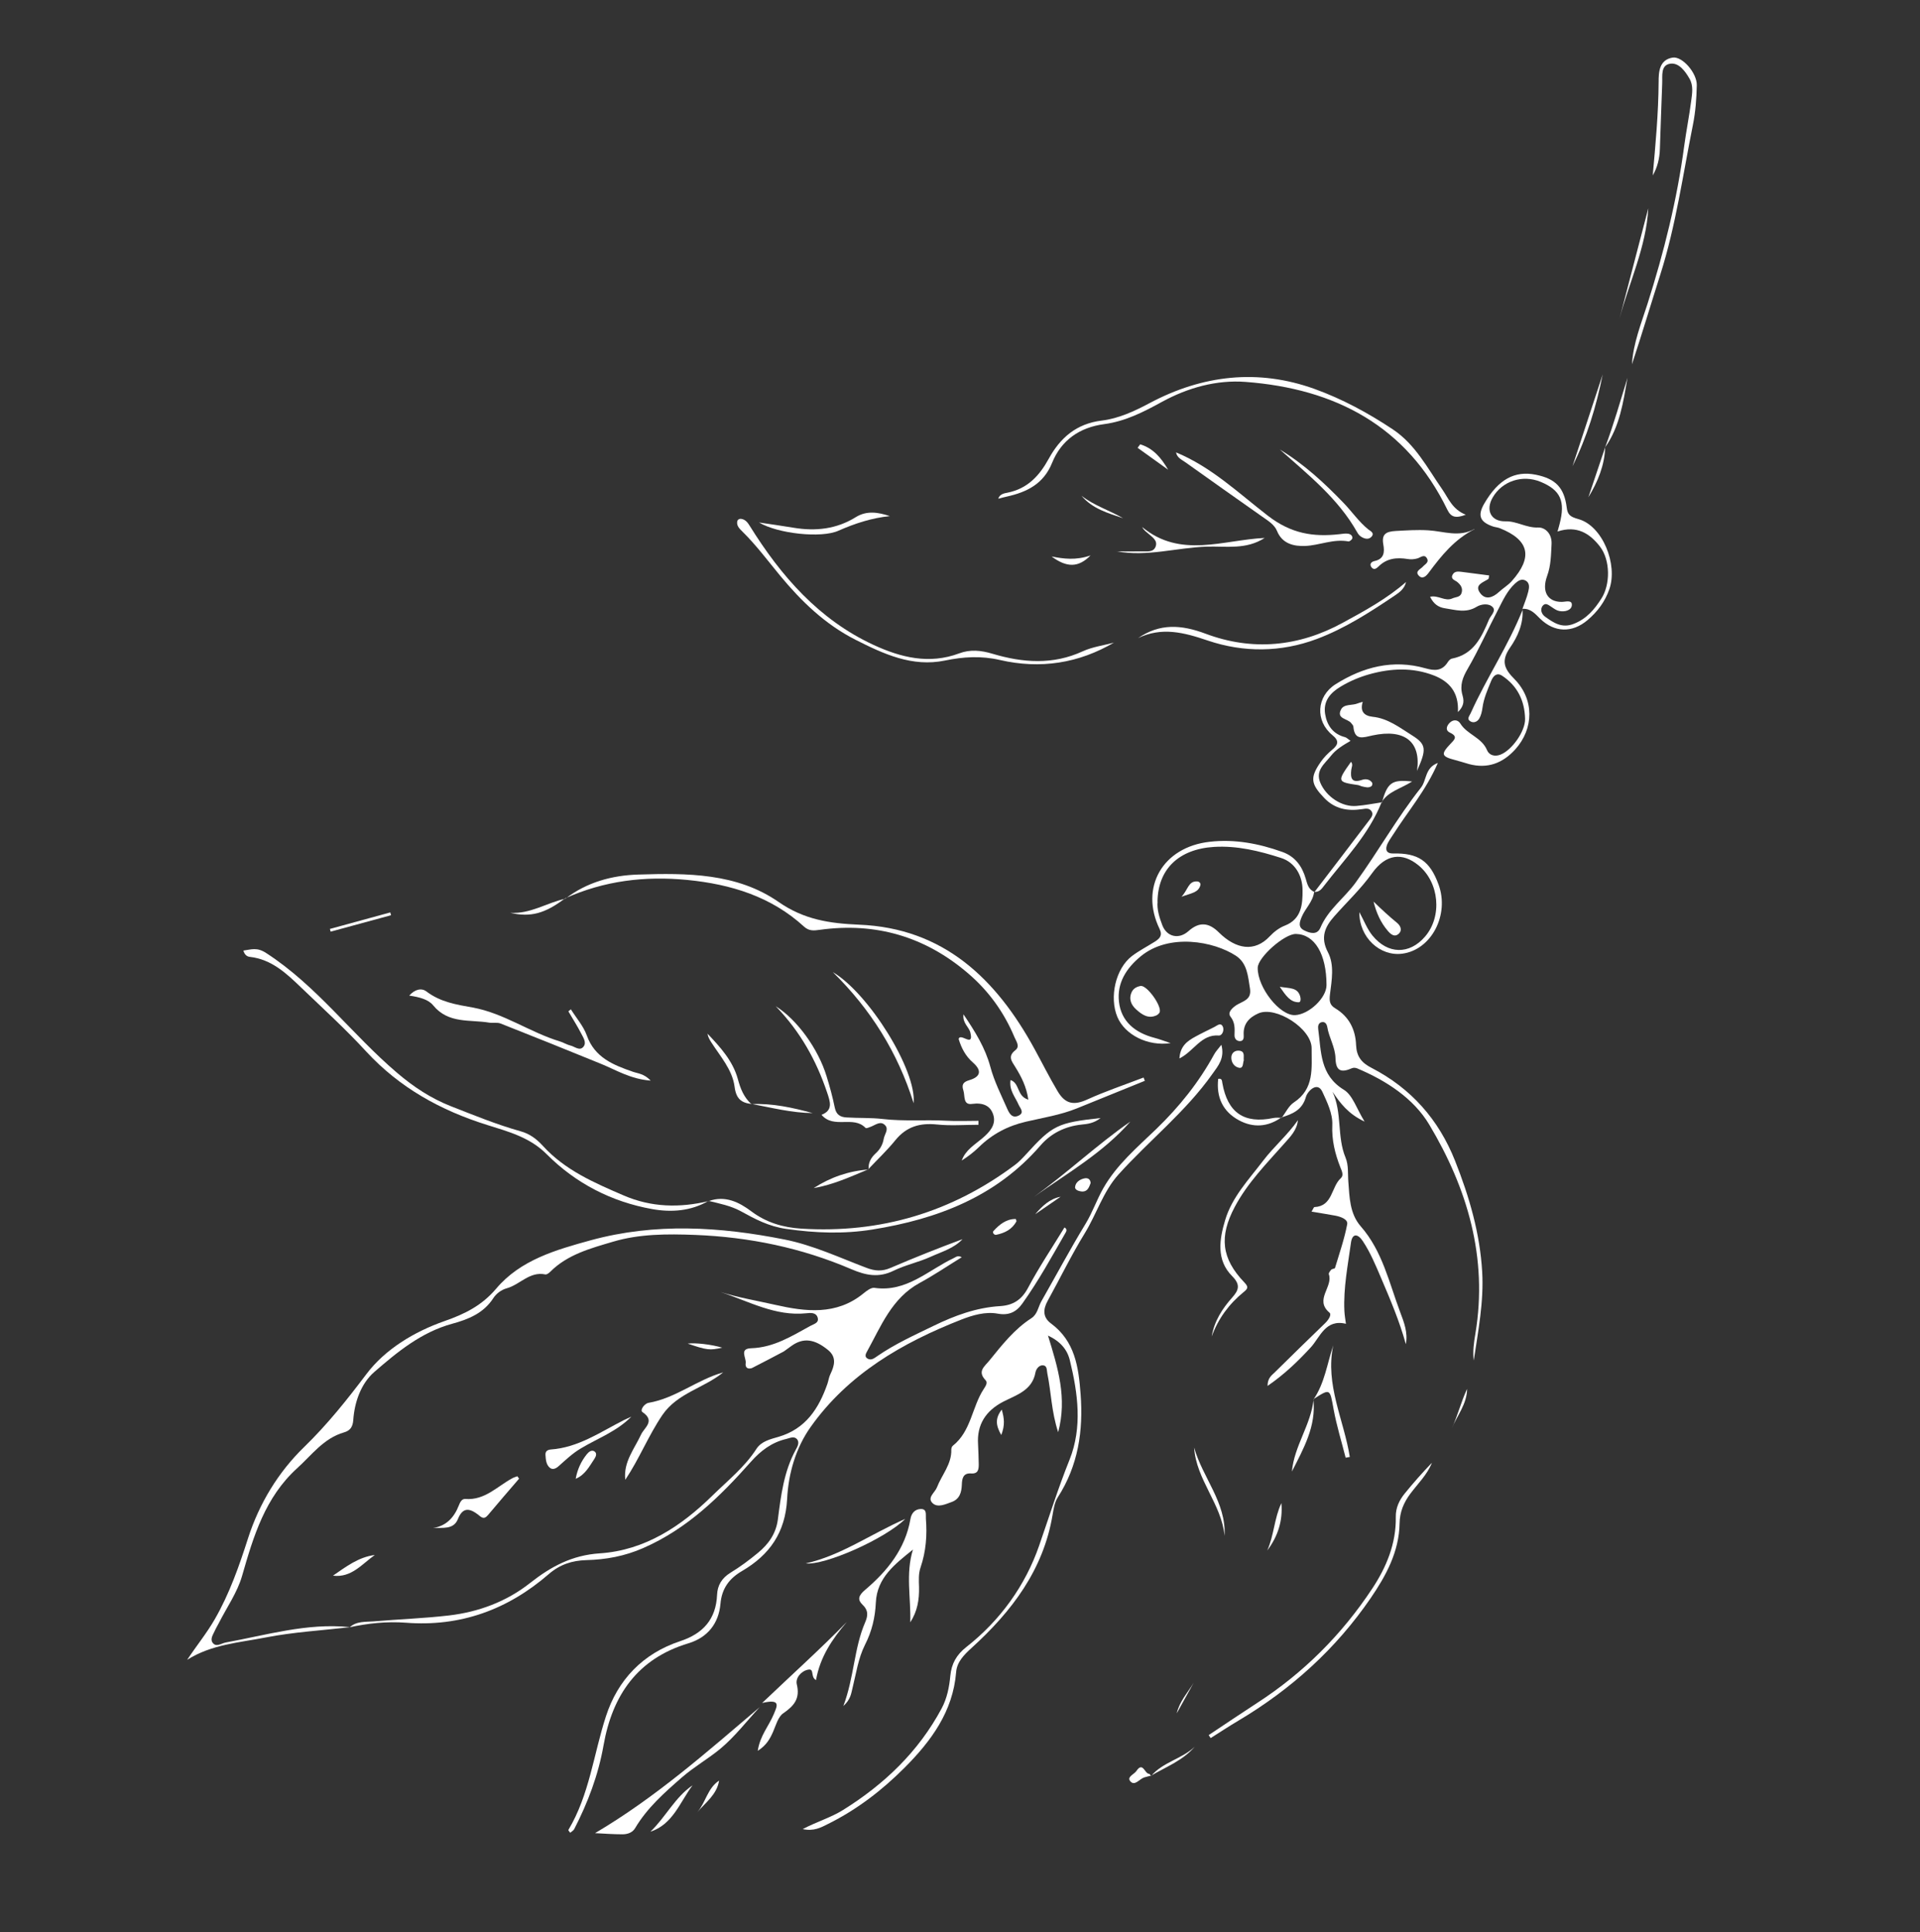 <?xml version="1.0" encoding="UTF-8"?><svg id="Layer_1" xmlns="http://www.w3.org/2000/svg" viewBox="0 0 198.7 200"><rect x="0" y="0" width="198.7" height="200" fill="#333333" stroke="none"/><defs><style>.cls-1{fill:#fff;}</style></defs><path class="cls-1" d="m136,92.31c-.12,1.02-.92,1.71-1.29,2.6-.21.52-.41,1.06.26,1.39.6.3,1.34.5,1.67-.26.8-1.91,2.5-3.09,3.67-4.71,2.33-3.22,4.28-6.69,6.74-9.8.61-.77.4-2.06,1.75-2.56-1.21,2.82-3.1,5.01-4.63,7.42-.23.37-.52.73-.65,1.13-.15.49,0,.83.65.82,2.6-.06,3.81.77,4.7,3.2,1.16,3.14-.73,6.77-3.74,7.17-2.31.31-4.48-1.68-4.45-4.3.5.92.8,1.74,1.36,2.43,1.58,1.94,3.81,1.99,5.43.11,1.82-2.11,1.48-5.64-.69-7.4-1.63-1.32-3.33-1.21-4.79.84-1.17,1.64-2.61,2.98-3.92,4.47-.96,1.08-1.45,2.17-.64,3.71.68,1.3.39,2.89.21,4.33-.08.68-.06,1.11.55,1.47,1.43.86,2.09,2.2,2.15,3.8.05,1.16.54,1.82,1.6,2.36,4.08,2.11,6.94,5.33,8.64,9.61,1.47,3.71,2.58,7.5,2.81,11.5.18,3.1-.42,6.13-.87,9.18-.12-.95.01-1.87.17-2.8,1.3-7.84-.83-15.01-4.78-21.62-1.62-2.71-4.43-4.54-7.44-5.81-.16-.07-.39-.1-.54-.03-1.16.51-1.68.29-1.72-1.01-.03-1.18-.67-2.14-.85-3.24-.05-.29-.21-.59-.58-.51-.35.08-.4.42-.36.71.32,2.32.15,4.76,2.66,6.29.91.56,1.31,1.95,2.14,3.29-1.69-.79-2.51-1.89-3.32-3.09,1.02,2.18.44,4.64,1.35,6.82.33.8.22,1.68.29,2.51.12,1.56.13,3.29,1.29,4.61,2.24,2.56,2.93,5.83,4.08,8.89.39,1.03.81,2.1.58,3.3-.65-2.37-1.61-4.62-2.57-6.87-.56-1.31-1.1-2.62-1.89-3.81-.5-.75-1.08-.84-1.22.18-.32,2.34-.79,4.67-.68,7.06.02.43.1.86.16,1.33-2.12-.52-2.69,1.4-3.62,2.42-1.33,1.44-2.68,2.76-4.49,4.01,0-.84.44-1.1.76-1.42,1.72-1.69,3.43-3.38,5.17-5.05.35-.33.74-.9.47-1.12-1.58-1.34.41-2.67-.06-3.97-.04-.11.13-.34.25-.47.09-.1.36-.09.39-.18.45-1.5.97-2.99,1.26-4.52.1-.51-.65-.78-1.21-.89-.8-.15-1.6-.27-2.48-.42.16-.25.23-.47.3-.47,1.91-.09,1.72-2.08,2.73-2.99.33-.3.11-.74-.04-1.11-.56-1.42-.91-2.84-.84-4.41.05-1.19-.56-2.4-1.03-3.43-.52-1.11-1.54-.05-1.7.54-.39,1.37-1.39,1.76-2.53,2.12,0,0,.03.03.03.03.41-.54.72-1.23,1.25-1.58,2.15-1.41,1.83-3.57,1.84-5.61.01-2.03-3.71-4.41-5.51-3.61-.99.44-1.59,1.11-1.52,2.26.02.28-.01.64-.44.61-.36-.03-.52-.32-.51-.62.02-.68.07-1.29-.42-1.92-.34-.43.22-.92.61-1.18.67-.43,1.6-.53,1.41-1.72-.21-1.27-.27-2.61-1.45-3.39-2.3-1.51-6.92-2.36-9.85.05-1.52,1.25-2.47,2.78-2.26,4.69.22,2.06,1.68,3.23,3.67,3.75.5.13.99.32,1.68.55-2.38.35-4.74-.87-5.51-2.7-.86-2.05-.19-5.01,1.5-6.31.74-.56,1.58-.99,2.37-1.49.48-.31.83-.62.5-1.31-2.09-4.3.31-8.48,5.17-9.03,2.6-.3,5.1.18,7.53,1.05,1.32.47,2.05,1.48,2.42,2.77.17.59.29,1.14.94,1.39,0,0-.04-.03-.04-.03Zm-16.2,1.01c-.08.78.17,1.62.49,2.45.47,1.21,1.71,1.49,2.7.61,1.11-.99,2.1-.92,3.16.14,1.74,1.72,3.68,2.08,5.26.39.43-.46.98-.88,1.55-1.1,1.76-.68,1.85-2.25,1.84-3.66,0-1.46-.73-2.87-2.23-3.35-2.24-.72-4.56-1.29-6.94-1.14-3.66.23-5.8,2.32-5.84,5.67Zm17.48,8.65c0-3.21-1.22-5.26-3.16-5.3-1.18-.03-3.95,2.42-3.96,3.5-.03,2.04,2.29,4.98,3.87,4.9,1.44-.07,3.25-1.79,3.25-3.1Z"/><path class="cls-1" d="m36.18,168.44c.72-.66,1.64-.55,2.49-.62,2.59-.22,5.2-.31,7.78-.61,3.08-.36,5.97-1.44,8.38-3.34,2.18-1.72,4.36-2.9,7.24-3.09,4.68-.31,8.43-2.81,11.68-6,1.57-1.54,3.32-2.93,4.53-4.81.51-.8,1.47-1.01,2.29-1.25,2.82-.83,4.17-2.94,5.06-5.49.11-.32.15-.68.3-.98.43-.9.68-1.77-.24-2.52-1.41-1.15-2.55-1.28-3.74-.45-.28.2-.56.4-.83.6-.07.05-3.26,1.71-3.32,1.73-.48.14-.69-.11-.63-.52.08-.54-.7-1.5.57-1.54,2.32-.07,4.19-1.25,6.12-2.31.38-.21.94-.31.75-.89-.17-.51-.72-.47-1.15-.42-3.23.34-5.98-1.25-8.9-2.2,1.86.58,3.78.9,5.68,1.33,3.13.71,6.31,1.1,9.1-1.17.33-.27.8-.64,1.15-.59,3.33.48,5.57-1.84,8.23-3.09.21-.1.4-.3.81-.08-1.5.92-2.89,1.87-4.37,2.67-2.89,1.58-3.99,4.49-5.45,7.12-.11.19-.24.49.02.67.41.29.76-.02,1.07-.23,1.83-1.26,3.84-2.17,5.82-3.13,2.18-1.06,4.42-1.89,6.88-2.04,1.32-.08,2.23-.64,2.89-1.89,1.14-2.15,2.5-4.17,3.77-6.25.28.14.22.36.14.5-1.44,2.5-2.82,5.03-4.51,7.39-.63.88-1.41,1.24-2.54,1.03-1.29-.23-2.59.16-3.75.61-6.12,2.4-11.72,5.64-15.6,11.11-1.54,2.16-2.31,4.83-2.44,7.45-.18,3.48-1.81,5.8-4.67,7.47-1.32.77-2.09,1.8-2.23,3.39-.18,2.04-1.33,3.49-3.31,4.09-5.29,1.59-7.88,5.39-8.79,10.56-.54,3.07-1.62,5.93-3.04,8.68-.08.15-.26.24-.41.37-.1-.14-.21-.25-.19-.29,2.18-3.64,2.61-7.84,3.89-11.77,1.22-3.76,3.81-6.49,7.68-7.77,2.37-.78,3.71-2.27,3.82-4.8.04-.98.49-1.73,1.38-2.28,1-.61,1.96-1.32,2.86-2.07,1.08-.89,1.86-1.98,2.05-3.45.32-2.47.62-4.96,1.85-7.21.18-.32.42-.76.13-1.1-.3-.34-.75-.11-1.11-.02-1.5.35-2.65,1.22-3.65,2.35-3.21,3.62-6.61,6.96-11.17,8.95-1.9.83-3.84,1.19-5.86,1.24-1.5.04-2.76.46-3.9,1.45-4.24,3.67-9.13,5.47-14.79,5.03-1.97-.15-3.93.06-5.86.48h.02Z"/><path class="cls-1" d="m108.44,138.19c1.06,3.42,2.01,6.52,1.07,10.05-.7-2.12-.72-4.13-1.12-6.07-.07-.32,0-.8-.42-.85-.44-.05-.74.38-.81.73-.33,1.88-1.99,2.34-3.33,3.03-1.81.94-2.75,2.37-2.61,4.43.04.68.05,1.37.07,2.06,0,.53-.06.99-.79.94-.84-.06-.94.54-.96,1.17-.03.78-.22,1.48-1.04,1.78-.64.23-1.44.62-1.97.14-.63-.58.22-1.1.43-1.64.5-1.3,1.54-2.41,1.49-3.92,0-.13.06-.32.15-.39,1.91-1.51,1.98-4,3.2-5.87.19-.3.46-.66.19-.93-.88-.93-.08-1.42.42-2.05,1.3-1.6,2.56-3.22,4.33-4.36.63-.41.7-1.16,1.03-1.75,1.53-2.68,2.98-5.4,4.58-8.03.72-1.18,1.15-2.48,1.83-3.67,1.38-2.43,3.51-4.23,5.47-6.12,2.39-2.31,4.42-4.84,6.01-7.75.16-.29.39-.53.74-.98.37,1.39-.33,2.18-.93,3.02-2.76,3.91-6.54,6.88-9.72,10.41-1.59,1.77-2.27,4.1-3.5,6.1-1.38,2.25-2.54,4.64-3.82,6.96-.49.88-.53,1.71.33,2.35,2.49,1.84,2.86,4.51,3.07,7.31.29,3.82-.25,7.41-2.36,10.69-.33.51-.43,1.2-.54,1.82-.95,5.7-4.23,9.99-8.36,13.75-.79.72-1.54,1.46-1.62,2.53-.33,4.07-2.58,7.12-5.32,9.87-2.33,2.34-4.94,4.35-7.92,5.83-.74.37-1.47.79-2.64.54,1.49-.78,2.91-1.19,4.15-1.96,4.29-2.67,7.83-6.05,10.23-10.53.56-1.05.79-2.21.9-3.39.12-1.23.63-2.16,1.65-2.96,3.52-2.76,6.12-6.39,7.54-10.5,1.03-2.97,1.97-5.96,3.15-8.9,1.33-3.33.87-6.85.03-10.27-.27-1.12-.97-1.97-2.3-2.59Z"/><path class="cls-1" d="m142.97,83.06c-1.31,3.31-3.79,5.83-5.91,8.58-.26.34-.52.73-1.06.67,0,0,.04.03.03.02,1.9-2.49,3.81-4.97,5.7-7.47.19-.26.46-.57.18-.93-.25-.32-.61-.23-.95-.18-1.49.22-2.81,0-3.92-1.16-1.37-1.43-1.5-2.08-.37-3.71.33-.48.75-.91,1.2-1.28.64-.53.73-.93.02-1.51-1.79-1.47-1.67-4,.33-5.27,2.84-1.79,5.94-2.6,9.29-1.65.96.27,1.72.3,2.31-.62.1-.16.27-.35.44-.38,2.25-.44,3.06-2.2,3.83-4.03.18-.43.77-.9.39-1.3-.41-.43-1.2-.32-1.67-.03-1.11.68-2.19.31-3.28.15-.67-.1-1.17-.45-1.53-1.19.85-.2,1.55.52,2.3.17.34-.16.82-.1.96-.57.15-.49-.09-.84-.46-1.14-.24-.19-.72-.29-.46-.76.19-.35.55-.33.92-.28.95.13,1.9.24,2.85.37-.04.2-.03.34-.08.37-.54.36-1.5.6-.83,1.48.55.72,1.3.44,1.92-.13.43-.4.96-.71,1.34-1.14,2.18-2.45,1.84-4.24-1.25-5.47-.23-.09-.48-.1-.71-.18-1.36-.47-1.61-1.14-.88-2.39,1.45-2.48,3.13-3.41,5.34-2.96,2.05.42,2.92,1.35,3.18,3.39.09.74.34.96,1.21,1.2,2.5.69,4.1,4.69,3.2,7.26-.45,1.29-1.23,2.33-2.26,3.2-1.58,1.33-3.41,1.3-4.9-.15-.53-.52-1-1.09-1.84-1.02,0,0,0,.02,0,.02.21-.6.46-1.18.61-1.8.1-.41.19-.92-.32-1.17-.42-.2-.77.08-1.06.34-.8.74-1.25,1.74-1.74,2.69-1.06,2.03-1.99,4.13-3.14,6.11-.53.91-.84,1.7-.55,2.74.13.47.26,1.05-.47,1.75.11-2.05-.9-3.17-2.5-3.79-2.2-.85-4.44-.74-6.66-.12-1.03.29-2.03.71-2.96,1.27-1.11.66-1.84,1.53-1.62,2.86.19,1.16.81,2.06,2.06,2.38.16.04.3.2.57.38-.8.47-1.51.89-2.02,1.54-.65.83-1.65,1.52-1.11,2.8.61,1.45,2.25,2.53,3.73,2.4.88-.07,1.74-.24,2.61-.37l-.02-.04Zm18.21-28.02c.12-.44.18-.62.22-.8.62-2.36.1-3.52-1.97-4.37-1.87-.77-3.97-.08-4.95,1.62-.77,1.33-.17,2.5,1.32,2.47,1.17-.03,2.16.69,3.38.64.67-.03,1.45.59,1.39,1.72-.06,1.13-.06,2.21-.46,3.3-.59,1.63.07,2.68,1.5,2.68.41,0,1.1-.25,1.06.34-.04.54-.74.72-1.31.6-.27-.05-.53-.24-.77-.4-.29-.18-.61-.5-.91-.17-.36.41-.11.93.22,1.16.87.62,1.73,1.23,2.97.74,1.33-.52,2.14-1.49,2.86-2.62.92-1.43.95-3.96-.16-5.39-1.03-1.32-2.36-2.22-4.4-1.54Z"/><path class="cls-1" d="m58.51,93.02c2.22-1.71,4.84-2.42,7.55-2.5,5.04-.16,10.21-.16,14.52,2.84,2.63,1.83,5.28,2.22,8.31,2.35,8.78.35,14.22,5.63,18.17,12.86.8,1.46,1.54,2.95,2.4,4.39.8,1.35,1.71,1.46,3.07.84,1.89-.86,3.87-1.52,5.82-2.27.04.11.09.22.13.34-2.35.95-4.7,1.91-7.05,2.86-1.69.68-3.49.96-5.25,1.37-1.87.43-3.49,1.28-4.86,2.62-.54.53-1.14.99-1.79,1.4.39-1.09,1.34-1.63,2.14-2.31.74-.63,1.42-1.37,1.14-2.37-.29-1.01-1.09-1.33-2.21-1.18-.96.14-.72-.84-.9-1.39-.18-.55-.08-.86.59-1.06,1.21-.35,1.34-1,.41-1.82-.78-.68-1.21-1.52-1.49-2.45.18-.69,1.61.96,1.21-.67-.14-.58-.83-.97-.71-1.88,1.22,1.8,2.26,3.49,2.78,5.43.41,1.53,1.12,2.91,1.75,4.35.25.57.56,1.01,1.2.69.61-.31.13-.76-.03-1.13-.34-.79-.99-1.47-.83-2.54.98.33.62,1.67,1.84,2.03-.19-1.35-.73-2.38-1.34-3.37-.38-.61-.82-1.11,0-1.75.5-.39.1-.9-.09-1.34-1.08-2.58-2.67-4.79-4.8-6.61-4.43-3.8-9.55-5.31-15.34-4.51-.62.09-1.12.14-1.63-.32-3.41-3.12-7.55-4.39-12.07-4.84-4.41-.43-8.62.08-12.66,1.9l.04.03Z"/><path class="cls-1" d="m36.16,168.43c-2.88.33-5.8.5-8.63,1.05-2.75.54-5.64.72-8.16,2.32.95-1.44,2.01-2.73,2.85-4.19,1.53-2.65,2.53-5.52,3.45-8.39,1.17-3.64,3.15-6.86,5.78-9.42,2.44-2.37,4.46-4.91,6.49-7.6,1.92-2.54,4.92-4.36,8.06-5.46,2.09-.73,3.86-1.6,5.35-3.36,2.51-2.97,6.16-4.01,9.8-5.01,6.68-1.82,13.36-1.4,20.02-.08,2.94.58,5.69,1.87,8.48,2.93.91.35,1.65.39,2.52.01,2.45-1.05,4.93-2.04,7.44-2.97-.9.96-2.15,1.3-3.29,1.82-1.25.57-2.63.85-3.85,1.45-1.53.75-2.87.48-4.36-.16-5.15-2.21-10.55-3.33-16.18-3.55-2.88-.11-5.76-.11-8.48.7-2.29.68-4.71,1.31-6.51,3.12-.13.13-.36.3-.5.27-1.63-.34-2.62,1.05-3.98,1.43-.58.16-1.09.54-1.41,1.03-1.01,1.56-2.58,2.19-4.27,2.65-3.18.87-5.68,2.93-8.06,5-1.34,1.17-2.03,3.07-2.16,4.96-.05.72-.33,1.1-.96,1.28-2.11.61-3.33,2.34-4.85,3.71-3.32,3.02-4.52,7.04-5.7,11.15-.49,1.71-1.58,3.25-2.4,4.87-.13.26-.29.51-.41.78-.18.4-.51.86-.25,1.24.36.53.9.09,1.35,0,4.24-.77,8.42-2.04,12.81-1.6,0,0-.01,0-.01,0Z"/><path class="cls-1" d="m73.32,124.3c-1.82,1.06-3.84,1.2-5.81.85-4.21-.75-7.92-2.66-10.93-5.68-1.74-1.75-3.96-2.34-6.13-3.02-4.84-1.51-9.09-3.86-12.56-7.62-2.12-2.31-4.45-4.43-6.72-6.61-1.52-1.46-3.06-2.93-5.33-3.18-.28-.03-.54-.23-.65-.65.82-.11,1.4-.37,2.35.25,5.23,3.38,8.88,8.43,13.55,12.4,1.71,1.46,3.51,2.65,5.6,3.47,2.38.93,4.74,1.9,7.21,2.59.93.26,1.63.79,2.29,1.51,2.27,2.5,5.3,3.81,8.34,5.12,2.89,1.25,5.81,1.3,8.81.59l-.02-.02Z"/><path class="cls-1" d="m151.71,53.27c-1.08.41-1.55.26-1.93-.52-4.22-8.68-11.61-12.52-20.87-13.22-3.01-.23-5.98.6-8.65,2.06-1.91,1.05-3.8,2.02-5.99,2.31-2.55.34-4.44,1.66-5.39,4.01-.88,2.18-2.61,3.03-4.69,3.49-.29.06-.57.14-.88.22.15-.49.62-.56.98-.63,2.06-.42,3.28-1.75,4.25-3.52,1.18-2.14,2.84-3.62,5.49-3.94,1.73-.21,3.38-.97,4.95-1.81,5.47-2.91,11.22-3.57,17.07-1.46,2.85,1.03,5.55,2.49,8.09,4.18,2.33,1.55,3.58,4,5.11,6.2.66.95,1.04,2.08,2.45,2.64Z"/><path class="cls-1" d="m157.56,63.05c.12,1.5-.51,2.87-1.29,3.99-.97,1.41-.57,2.21.46,3.25,2.06,2.09,2.03,5.12.08,7.28-1.3,1.43-2.86,2.02-4.77,1.52-.47-.13-.94-.29-1.41-.41-1.46-.38-1.55-.6-.53-1.68.42-.44.81-.77-.05-1.17-.48-.22-.36-.65-.06-.98.38-.41.88-.38,1.14.04.7,1.14,2.21,1.43,2.76,2.75.21.52.78.71,1.39.47,1.19-.46,2.58-2.43,2.55-3.7-.04-1.88-.79-3.42-2.38-4.47-.54-.35-.91,0-1.13.54-.37.91-.77,1.8-.9,2.78-.05.38-.14.78-.33,1.11-.17.3-.54.5-.89.31-.45-.25-.14-.55,0-.86,1.64-3.65,3.9-6.99,5.38-10.72,0,0,0-.03,0-.03Z"/><path class="cls-1" d="m94.2,167.93c.09-2.5-.5-5.02.28-7.54-1.83,1.48-3.72,2.89-3.84,5.48-.07,1.55-.41,2.98-1.12,4.37-.71,1.41-.92,2.99-1.3,4.51-.14.56-.19,1.15-.94,1.83,1.13-3.03,1.1-5.98,2.25-8.65.29-.67.37-1.23-.28-1.85-.5-.48-.45-.91.29-1.53,2.28-1.93,4.15-4.23,4.68-7.32.1-.6.46-1.02,1.06-1.04.68-.02.51.59.54.99.14,1.72.01,3.41-.55,5.05-.23.67-.18,1.35-.16,2.04.03,1.28-.16,2.52-.92,3.66Z"/><path class="cls-1" d="m59.08,104.47c.56.9,1.3,1.73,1.65,2.71.82,2.29,2.74,3.05,4.76,3.75.54.19,1.15.19,1.85.92-2.1-.16-3.58-1.1-5.15-1.74-3.45-1.41-6.91-2.8-10.38-4.17-.35-.14-.78-.03-1.17-.09-2.01-.34-4.24.14-5.82-1.8-.49-.6-1.41-.85-2.47-1,.62-.7,1.31-.79,1.78-.43,1.43,1.09,3.07,1.36,4.77,1.66,3.23.58,5.93,2.57,9.04,3.51.37.11.72.34,1.1.43.44.1.96.61,1.35.11.34-.43-.04-.95-.25-1.37-.4-.78-.88-1.52-1.32-2.28.09-.07.18-.14.27-.22Z"/><path class="cls-1" d="m115.32,66.49c-3.68,2.17-7.66,2.79-11.85,1.82-1.91-.44-3.75-.34-5.68.06-3.38.7-6.35-.68-9.27-2.16-3.13-1.59-5.59-3.97-7.79-6.63-1.28-1.55-2.47-3.16-3.92-4.58-.27-.27-.58-.56-.52-1,.03-.22.23-.33.44-.29.41.07.64.36.86.72,3.23,5.19,7.16,9.71,12.83,12.33,2.79,1.29,5.74,2.03,8.84.87,1.14-.43,2.27-.32,3.46.04,3.12.93,6.24,1.17,9.34-.26,1.01-.46,2.16-.61,3.24-.9Z"/><path class="cls-1" d="m152.6,54.77c-2.08,1.06-3.43,2.74-4.73,4.49-.28.38-.67.76-1.07.29-.37-.43.22-.64.45-.9.22-.25.65-.43.44-.83-.28-.52-.65-.12-1.01-.02-.31.09-.68.12-1,.06-1.13-.18-2.16-.08-3.01.77-.22.22-.5.41-.74.08-.24-.33,0-.57.32-.64,1-.21,1.05-.94.91-1.7-.19-1.06.24-1.35,1.26-1.41,1.13-.06,2.25-.14,3.39-.07,1.58.09,3.17.76,4.79-.14Z"/><path class="cls-1" d="m73.35,124.32c1.69-.62,3.15.12,4.39,1.05,1.57,1.18,3.3,1.68,5.19,1.8,8.18.51,15.55-1.69,22.1-6.59.43-.32.8-.72,1.17-1.12,2.73-3,3.23-3.25,7.7-3.74-.7.55-1.36.62-1.98.68-1.7.18-3.16.91-4.24,2.16-4.59,5.31-10.67,7.62-17.38,8.7-2.97.48-5.91.37-8.92-.06-1.82-.26-3.22-1.01-4.69-1.82-1.06-.58-2.21-.8-3.35-1.08,0,0,.02.01.02.01Z"/><path class="cls-1" d="m171.04,18.17c.29-3.22.59-6.43.61-9.67,0-1.02.05-2.31,1.45-2.54.99-.16,2.53,1.59,2.5,2.87-.03,1.37-.13,2.75-.4,4.09-1.04,5.17-1.76,10.4-3.36,15.45-.99,3.11-1.92,6.23-2.95,9.34.13-2.17.95-4.2,1.6-6.23,1.71-5.37,3.07-10.81,3.81-16.39.21-1.55.52-3.09.72-4.64.1-.76.25-1.57-.17-2.3-.45-.79-1.1-1.67-1.97-1.56-1.05.13-.82,1.27-.86,2.08-.09,2.25-.16,4.5-.24,6.76-.03.97-.25,1.9-.75,2.75Z"/><path class="cls-1" d="m89.9,121.05c-.07-.69.24-1.23.73-1.68.46-.41.73-.92.83-1.51.08-.46.54-.96.15-1.38-.47-.51-.99-.05-1.48.14-.18.07-.48.2-.55.13-1.26-1.33-3.28.14-4.56-1.36,1.22-.48.9-1.35.57-2.33-1.11-3.29-2.75-6.26-5.31-8.91,2.23,1.4,4.4,4.42,5.26,7.24.33,1.07.63,2.16.85,3.25.15.72.54.98,1.21,1.02,1.25.08,2.55.02,3.73.16,2.22.26,4.41.06,6.61.18,1.1.06,2.21.01,3.32.01,0,.14,0,.27,0,.41-1.43,0-2.88.12-4.3-.03-1.76-.18-3.16.22-4.3,1.63-.86,1.06-1.86,2-2.8,3l.03.02Z"/><path class="cls-1" d="m125.09,179.59c1.67-1.11,3.32-2.23,5-3.32,4.81-3.11,8.78-7.09,11.92-11.84,1.46-2.2,2.49-4.67,2.44-7.42-.02-.94.36-1.73.92-2.42.89-1.1,1.83-2.16,2.82-3.19-.49,1.24-1.45,2.16-2.23,3.2-.7.94-1.1,1.9-1.12,3.1-.05,2.91-1.4,5.39-2.98,7.7-3.6,5.26-8.23,9.45-13.72,12.71-.96.57-1.9,1.19-2.85,1.79-.07-.1-.13-.2-.2-.3Z"/><path class="cls-1" d="m61.58,189.74c6.29-3.71,11.61-8.43,17.04-13.04-1.35,1.45-2.57,3.06-4.09,4.32-1.26,1.04-2.71,1.86-3.96,2.95-1.81,1.58-3.6,3.16-4.84,5.25-.27.46-.77.63-1.27.64-.96,0-1.93-.07-2.89-.12Z"/><path class="cls-1" d="m84.45,173.9c-.62-.34-.12-1.23-.83-1.08-.72.15-1.31.86-1.16,1.51.36,1.49-.28,2.23-1.41,3.01-.53.37-.75,1.23-1.04,1.9-.32.72-.67,1.39-1.59,1.98.23-1.58,1.17-2.6,1.66-3.8.35-.84.77-1.62-1.21-1.15,3.15-3,6.03-5.59,8.76-8.38-1.5,1.76-2.76,3.61-3.18,6Z"/><path class="cls-1" d="m117.76,66.06c2.27-1.56,4.49-1.41,7-.47,4.83,1.81,9.64,1.37,14.22-1.14,2.28-1.24,4.55-2.48,6.53-4.21-.15.67-.65,1.06-1.15,1.39-2.57,1.73-5.18,3.42-8.09,4.51-3.71,1.39-7.58,1.41-11.28.16-2.47-.84-4.77-1.44-7.24-.24Z"/><path class="cls-1" d="m121.7,46.82c3.68,1.52,6.5,4.24,9.51,6.56,2.41,1.86,4.7,2.22,7.42,1.91.29-.03.59-.09.87-.05.23.03.5.19.45.48-.03.14-.29.34-.4.32-1.55-.29-3,.41-4.48.47-1.12.04-2.36-.19-2.91-1.55-.28-.69-.97-1.08-1.57-1.51-2.64-1.86-5.28-3.72-7.91-5.6-.38-.27-.87-.47-.97-1.02Z"/><path class="cls-1" d="m146.64,79.82c.46-3.02-1.24-4.42-4.6-3.7-.97.21-1.85.58-1.98-.91-.01-.13-.14-.25-.23-.37-.36-.47-1.55-.42-1.05-1.4.31-.61,1.17-.39,1.74-.64.13-.06.27-.08.51-.16-.3.97.12,1.45,1.02,1.55,1.59.16,2.81,1.13,4.08,1.92,1.5.94,1.52,1.45.5,3.71Z"/><path class="cls-1" d="m64.71,153.17c-.21-1.85.94-3.19,1.64-4.7.33-.71,1.5-1.39.14-2.31-.29-.2.19-.88.63-.96,2.81-.48,5.01-2.39,7.72-3.15-1.98,1.62-4.73,2.13-6.29,4.41-1.45,2.14-2.39,4.54-3.83,6.69Z"/><path class="cls-1" d="m134.32,115.93c-.09,1.03-.76,1.7-1.39,2.41-1.85,2.09-3.82,4.08-5.15,6.59-1.62,3.06-1.38,5.33,1,7.81.46.48.35.65-.08,1-1.51,1.23-2.63,2.75-3.3,4.59.26-1.58,1.09-2.87,2.12-4.03.7-.78.86-1.34,0-2.21-1.68-1.68-1.32-3.83-.73-5.8.71-2.39,2.45-4.2,3.93-6.15,1.12-1.47,2.55-2.68,3.61-4.21Z"/><path class="cls-1" d="m53.71,153.06c-1.07,1.25-2.16,2.5-3.22,3.77-.45.53-.71.17-1.07-.1-.85-.63-1.54-.73-2.03.5-.45,1.13-1.6.87-2.57.93,1.39-.22,2.18-1.11,2.66-2.33.13-.33.3-.71.68-.68,2.02.16,3.3-1.31,4.87-2.15.16-.09.34-.13.51-.2.06.08.12.17.18.25Z"/><path class="cls-1" d="m94.55,114.19c-1.63-5.24-4.45-9.73-8.36-13.57,3.73,2.2,8.69,10.19,8.36,13.57Z"/><path class="cls-1" d="m115.55,57.07c.88,0,1.76.02,2.64,0,.52-.01,1.19.12,1.41-.51.22-.61-.34-.96-.74-1.31-.21-.19-.46-.33-.66-.7,3.97,3.29,8.38,1.33,12.68,1.13-1.92,1.24-3.97.84-5.99.9-3.13.1-6.19,1.08-9.34.48Z"/><path class="cls-1" d="m78.55,54.08c1.21.18,2.41.35,3.62.55,2.26.37,4.41.13,6.39-1.1,1.14-.71,2.33-.51,3.53-.11-1.88.19-3.62.76-5.34,1.52-1.76.78-6.23.31-8.2-.86Z"/><path class="cls-1" d="m132.42,46.51c2.51,1.51,4.64,3.48,6.66,5.58.84.88,1.54,1.9,2.49,2.68.23.19.72.38.37.78-.29.33-.73.23-1.08,0-.16-.1-.3-.26-.39-.43-1.98-3.53-5.1-5.99-8.05-8.62Z"/><path class="cls-1" d="m135.94,144.84c1.15-1.68,1.4-3.68,2.04-5.59-.87,4.04,1.1,7.71,1.71,11.55-.14.03-.28.05-.43.08-.42-1.66-.93-3.3-1.24-4.98-.4-2.2-.33-2.21-2.11-1.07l.02.02Z"/><path class="cls-1" d="m65.32,146.65c-1.51,1.52-3.46,2.22-5.21,3.27-.86.51-1.55,1.17-2.28,1.82-.26.24-.62.44-.93.18-.39-.33-.42-.86-.45-1.35-.02-.36.22-.51.55-.54,2.84-.2,5.12-1.8,7.54-3.03.25-.13.51-.23.76-.35Z"/><path class="cls-1" d="m118.07,102.05c.68-.04,2.23,2.16,1.93,2.75-.06.12-.19.23-.31.29-.86.4-1.52-.08-2.1-.6-.53-.47-.81-1.1-.46-1.83.19-.38.54-.54.94-.62Z"/><path class="cls-1" d="m116.98,116.09c-2.83,3.23-6.53,5.35-9.98,7.79,3.43-2.46,6.51-5.38,9.98-7.79Z"/><path class="cls-1" d="m83.39,161.82c3.63-.81,6.63-2.99,10.3-4.61-2.11,2.09-8.36,4.84-10.3,4.61Z"/><path class="cls-1" d="m167.6,32.99c.99-3.81,1.98-7.62,2.98-11.43-.21,4-1.97,7.63-2.98,11.43Z"/><path class="cls-1" d="m126.73,158.97c-.31-3.3-2.94-5.81-3.15-9.14.87,3.11,3.33,5.68,3.15,9.14Z"/><path class="cls-1" d="m132.61,115.66c-1.41,1-2.92,1.09-4.4.29-1.66-.9-2.35-2.38-2.14-4.28.41-.08.39.21.43.43.54,3.07,2.26,4.25,5.28,3.62.28-.06.58-.02.87-.02,0,0-.03-.03-.03-.03Z"/><path class="cls-1" d="m122.06,109.55c.08-1.3.84-1.81,1.66-2.26.64-.35,1.3-.66,1.95-.99.29-.14.64-.5.87-.06.19.37-.05.96-.4.94-1.84-.14-2.55,1.6-4.07,2.37Z"/><path class="cls-1" d="m77.78,114.27c-1.08-.12-1.6-.55-1.76-1.8-.23-1.75-1.48-3.13-2.42-4.6-.17-.27-.33-.54-.38-.88,1.32,1.39,2.62,2.81,3.14,4.7.27,1,.62,1.89,1.4,2.59h.03Z"/><path class="cls-1" d="m67.31,189.59c1.58-1.51,2.54-3.56,4.36-4.8-1.31,1.75-2.03,4.04-4.36,4.8Z"/><path class="cls-1" d="m165.86,38.76c-.66,3.32-1.63,6.49-3.12,9.49,1.04-3.16,2.08-6.33,3.12-9.49Z"/><path class="cls-1" d="m135.92,144.82c.31,2.8-1.02,5.12-2.22,7.49.23-2.64,1.97-4.83,2.24-7.46,0,0-.03-.03-.03-.03Z"/><path class="cls-1" d="m142.16,93.33c.79.77,1.59,1.51,2.42,2.19.33.27.59.75.17,1.13-.43.39-.81.06-1.11-.28-.76-.88-1.21-1.91-1.49-3.04Z"/><path class="cls-1" d="m34.46,163.09c1.35-.93,2.65-1.93,4.33-2.14-1.34.94-2.42,2.38-4.33,2.14Z"/><path class="cls-1" d="m131.15,160.48c.7-1.57.72-3.34,1.46-4.9.16,1.82-.36,3.44-1.46,4.9Z"/><path class="cls-1" d="m139.82,78.86c.23.27.05.55.02.83-.1.84.04,1.39,1.09,1.04.38-.13.78-.1,1.06.26.06.08.03.31-.04.37-.3.23-.65.11-.98.04-.14-.03-.27-.11-.42-.14-2.18-.32-2.19-.36-.74-2.4Z"/><path class="cls-1" d="m166.12,46.29c.88-2.36,1.57-4.78,2.31-7.18-.44,2.49-.79,5.01-2.3,7.17v.02Z"/><path class="cls-1" d="m40.47,94.73c-2.08.57-4.17,1.13-6.25,1.7-.03-.09-.05-.19-.08-.28,2.08-.57,4.16-1.14,6.25-1.71.03.1.05.19.08.29Z"/><path class="cls-1" d="m58.47,92.99c-2.06,1.56-3.55,1.98-5.66,1.49,2.07.14,3.78-1.04,5.7-1.46,0,0-.03-.03-.03-.03Z"/><path class="cls-1" d="m89.87,121.03c-1.84.76-3.66,1.61-5.66,1.94,1.73-1.11,3.61-1.77,5.68-1.92,0,0-.03-.02-.03-.02Z"/><path class="cls-1" d="m59.58,153.05c.18-.98.57-1.81,1.15-2.53.19-.23.47-.47.76-.31.32.18.2.53.03.78-.53.79-.97,1.67-1.94,2.07Z"/><path class="cls-1" d="m105.12,126.17c.05.15.09.21.07.24-.44.84-1.22,1.22-2.1,1.4-.2.04-.42-.23-.28-.39.62-.68,1.32-1.25,2.3-1.25Z"/><path class="cls-1" d="m77.75,114.28c2.18-.1,4.27.36,6.35.93-2.15-.02-4.22-.55-6.32-.95,0,0-.03.02-.03.02Z"/><path class="cls-1" d="m108.83,57.6c1.25.24,2.49.42,4.03-.11-1.25,1.27-2.45,1.28-4.03.11Z"/><path class="cls-1" d="m74.42,184.3c-.24,1.47-1.41,2.27-2.27,3.29.89-1.02,1.06-2.5,2.27-3.29Z"/><path class="cls-1" d="m119.13,183.82c1.22-1.44,3.18-1.76,4.51-3.02-1.23,1.42-2.96,2.08-4.52,2.99v.03Z"/><path class="cls-1" d="m118,45.99c1.35.41,2.19,1.42,2.89,2.63l-3.16-2.27c.09-.12.18-.24.27-.36Z"/><path class="cls-1" d="m143,83.1c.59-2.1,1.02-2.44,3.14-2.21-1.23.77-2.53,1.05-3.17,2.17,0,0,.03.04.03.04Z"/><path class="cls-1" d="m111.92,51.31c1.3,1.02,2.9,1.51,4.31,2.33-1.57-.53-3.18-.98-4.31-2.33Z"/><path class="cls-1" d="m166.12,46.27c-.06,1.89-.76,3.59-1.74,5.2.58-1.72,1.16-3.45,1.74-5.18,0,0,0-.02,0-.02Z"/><path class="cls-1" d="m150.24,147.86c.62-1.33.96-2.77,1.59-4.1-.02,1.57-1.03,2.75-1.59,4.1Z"/><path class="cls-1" d="m128.71,109.77c-.1.31-.03.84-.49.75-.49-.1-.81-.56-.79-1.09.02-.45.37-.72.8-.68.67.06.43.63.49,1.02Z"/><path class="cls-1" d="m112.87,122.45c-.15.39-.29.86-.81.88-.31,0-.83-.13-.8-.46.04-.5.5-.82,1.01-.91.32-.05.57.09.6.49Z"/><path class="cls-1" d="m74.74,139.49c-1.29.29-1.58.26-3.57-.42.78-.11,2.47.09,3.57.42Z"/><path class="cls-1" d="m119.12,183.79c-.23.06-.47.11-.7.18-.48.15-.96.9-1.41.44-.47-.49.36-.74.6-1.11.68-1,.85.3,1.31.3.07,0,.13.14.2.22,0,0,0-.02,0-.02Z"/><path class="cls-1" d="m103.62,148.53c-.57-1-.65-1.71.05-2.63.26.9.35,1.6-.05,2.63Z"/><path class="cls-1" d="m107.13,125.68c.74-.86,1.51-1.6,2.63-1.81-.88.6-1.75,1.21-2.63,1.81Z"/><path class="cls-1" d="m123.53,174.18c-.58,1.05-1.17,2.11-1.75,3.16.29-1.24,1.15-2.17,1.75-3.16Z"/><path class="cls-1" d="m122.27,92.82c.7-.75.7-1.63,1.62-1.59.22.01.39.19.34.38-.21.8-.96.83-1.96,1.21Z"/><path class="cls-1" d="m132.45,102.14c1.05.17,1.82.06,2.1.97.07.22.09.63-.14.63-.87,0-1.31-.65-1.96-1.59Z"/></svg>